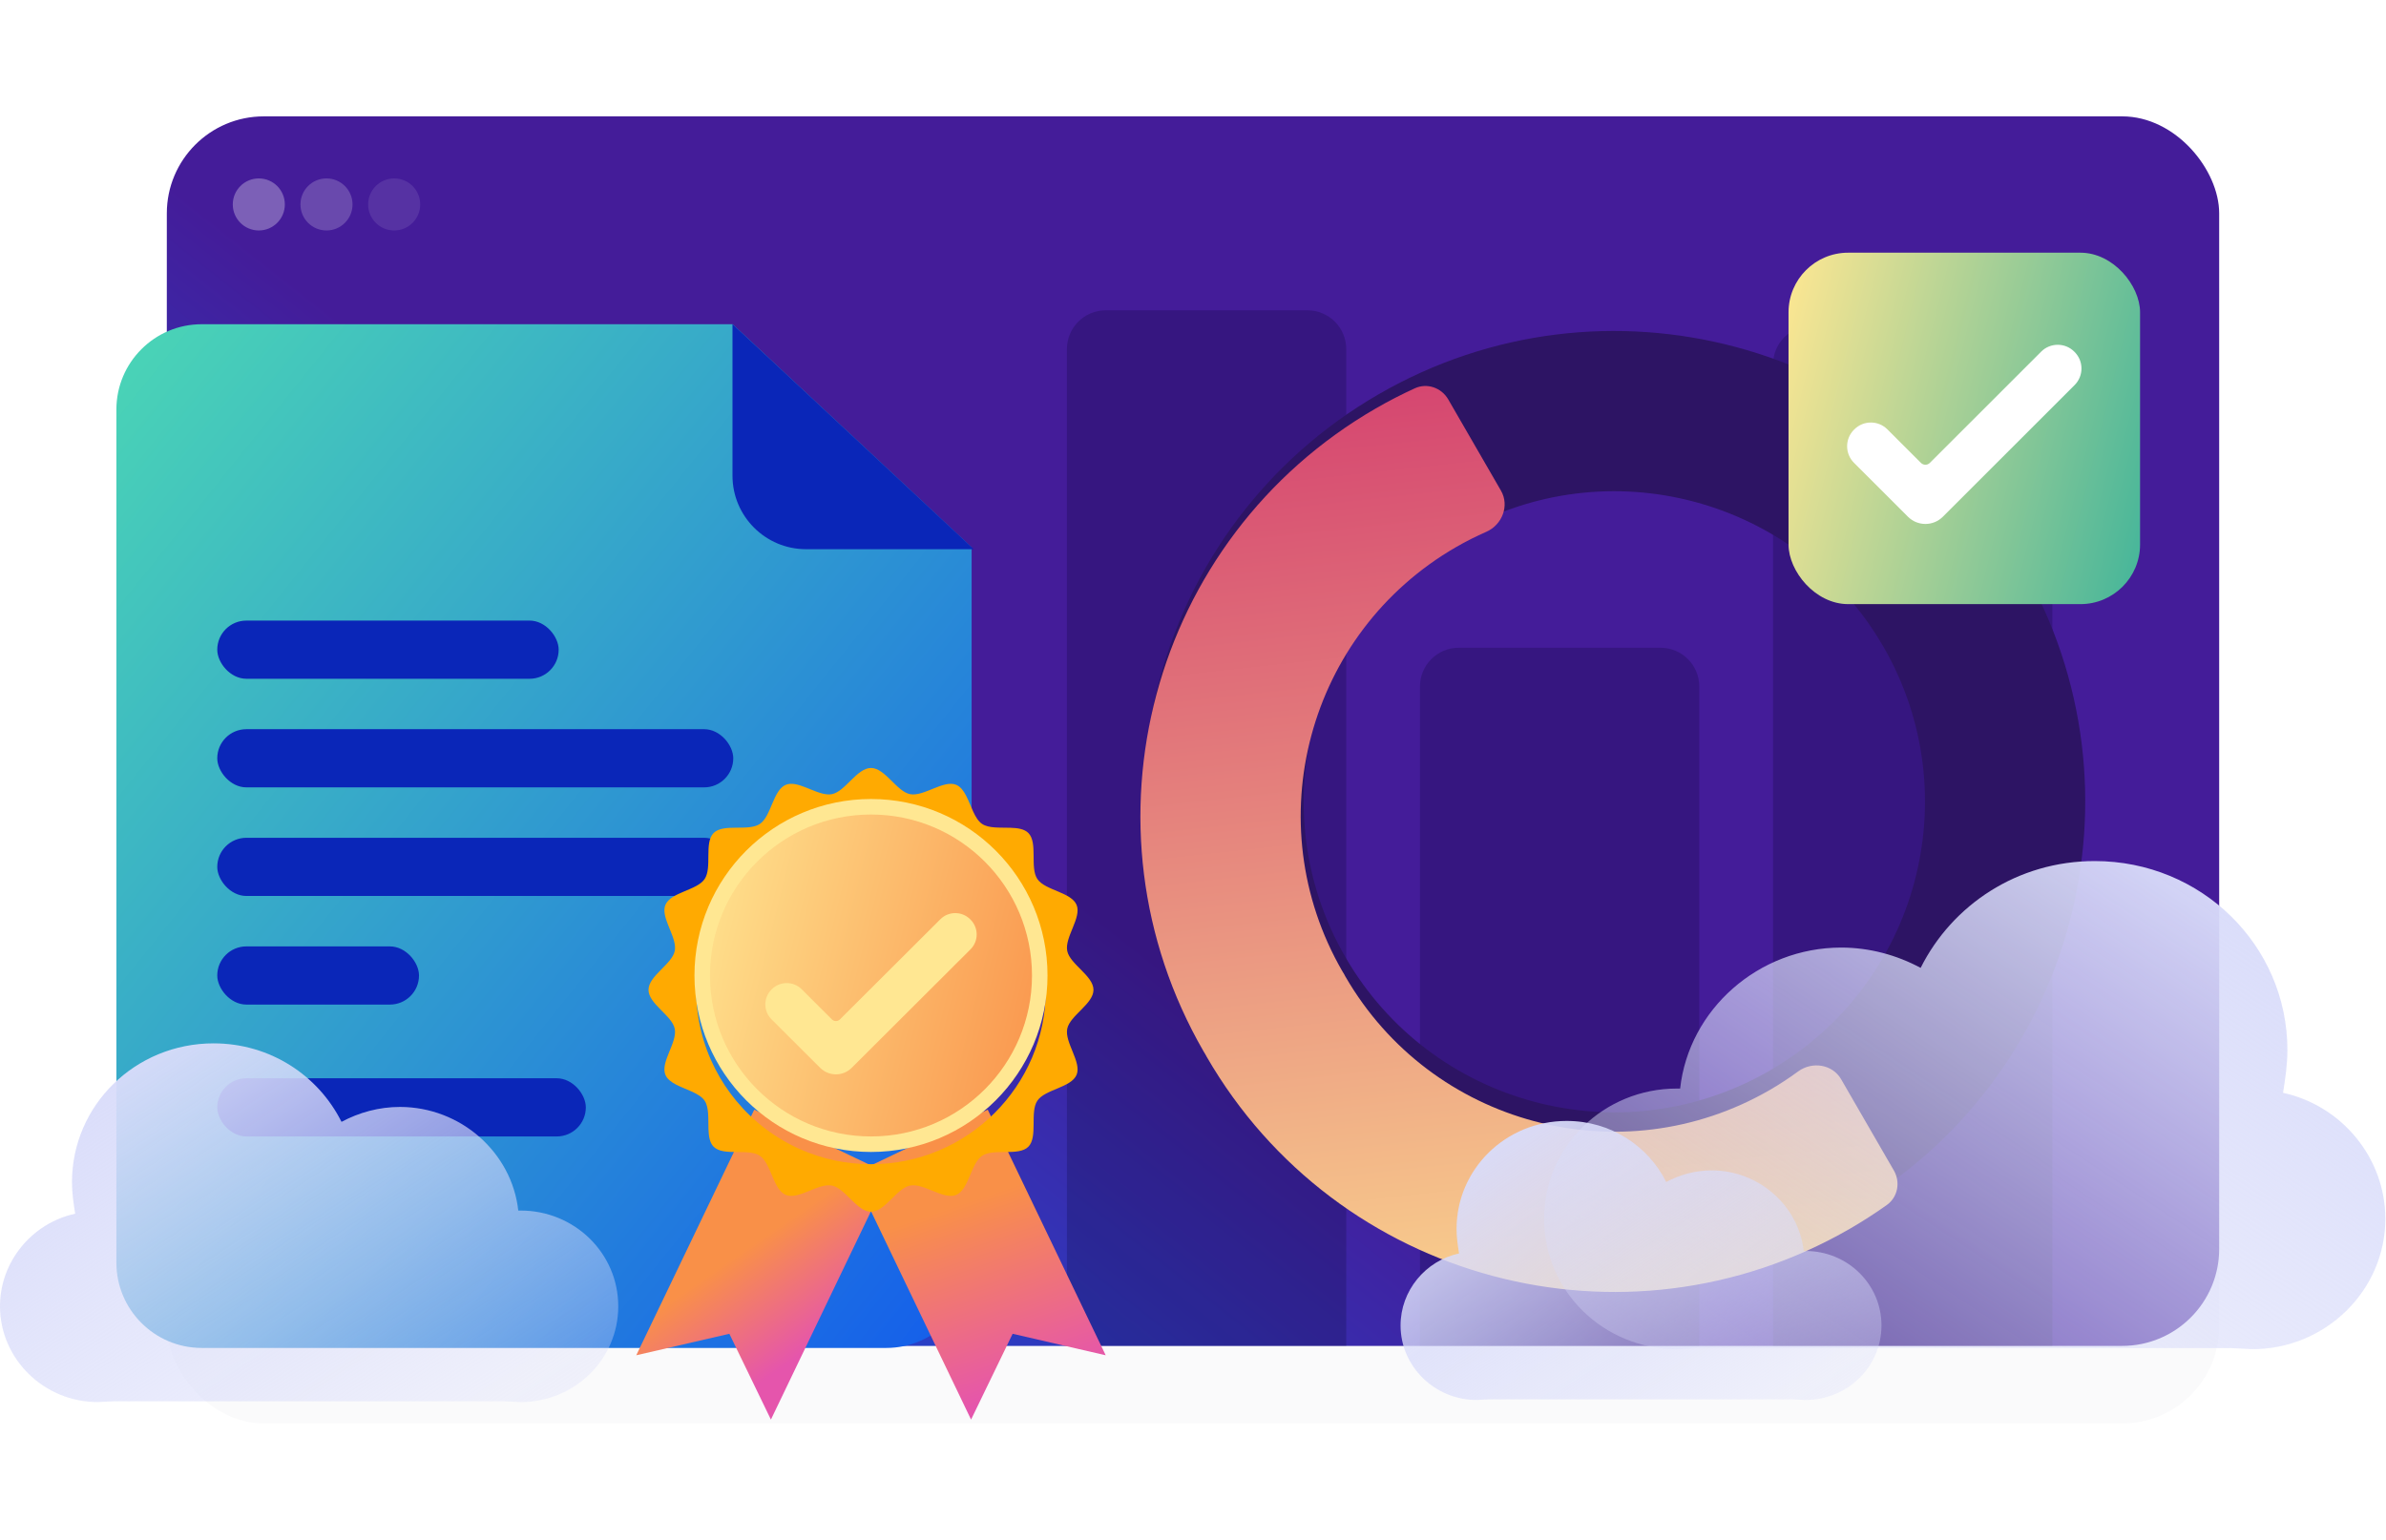 <svg width="615" height="397" viewBox="0 0 615 397" fill="none" xmlns="http://www.w3.org/2000/svg">
<g filter="url(#filter0_d_108_920)">
<rect x="43" y="30" width="529" height="317" rx="25" fill="#21214C" fill-opacity="0.02"/>
</g>
<g filter="url(#filter1_b_108_920)">
<rect x="43" y="30" width="529" height="317" rx="25" fill="url(#paint0_linear_108_920)"/>
</g>
<g opacity="0.2">
<path d="M275 90C275 84.477 279.477 80 285 80H337C342.523 80 347 84.477 347 90V347H275V90Z" fill="#01011E"/>
<path d="M366 177C366 171.477 370.477 167 376 167H428C433.523 167 438 171.477 438 177V347H366V177Z" fill="#01011E"/>
<path d="M457 94C457 88.477 461.477 84 467 84H519C524.523 84 529 88.477 529 94V347H457V94Z" fill="#01011E"/>
</g>
<circle opacity="0.3" cx="66.709" cy="52.71" r="6.71" fill="white"/>
<circle opacity="0.2" cx="84.155" cy="52.71" r="6.71" fill="white"/>
<circle opacity="0.1" cx="101.601" cy="52.71" r="6.71" fill="white"/>
<path d="M311.011 267.428C344.542 325.465 418.772 345.329 476.808 311.798C534.844 278.266 554.709 204.037 521.178 146.001C487.646 87.965 413.416 68.1 355.38 101.631C297.344 135.163 277.479 209.392 311.011 267.428ZM485.422 166.659C507.541 204.942 494.437 253.907 456.154 276.026C417.871 298.145 368.896 285.047 346.777 246.764C324.658 208.481 337.761 159.516 376.045 137.397C414.328 115.278 463.293 128.382 485.412 166.665L485.422 166.659Z" fill="#2D1464"/>
<g filter="url(#filter2_d_108_920)">
<path fill-rule="evenodd" clip-rule="evenodd" d="M488.154 297.782C489.896 300.799 489.168 304.656 486.329 306.675C483.282 308.841 480.11 310.89 476.808 312.798C418.772 346.329 344.542 326.465 311.011 268.428C310.922 268.276 310.841 268.122 310.76 267.971C310.722 267.898 310.683 267.826 310.644 267.754C310.601 267.684 310.558 267.615 310.514 267.545C310.423 267.399 310.331 267.252 310.243 267.099C276.711 209.063 296.576 134.833 354.612 101.302C357.914 99.394 361.274 97.669 364.673 96.112C367.839 94.66 371.545 95.956 373.288 98.972L386.883 122.504C389.121 126.377 387.189 131.315 383.093 133.112C380.448 134.273 377.839 135.588 375.277 137.068C336.993 159.187 323.89 208.151 346.009 246.435C346.092 246.58 346.181 246.722 346.271 246.865C346.273 246.868 346.276 246.869 346.279 246.867C346.282 246.865 346.286 246.866 346.288 246.869C346.33 246.943 346.371 247.016 346.41 247.089C346.454 247.16 346.497 247.232 346.54 247.305C346.541 247.308 346.54 247.312 346.537 247.314C346.534 247.315 346.533 247.319 346.535 247.322C346.614 247.471 346.693 247.619 346.777 247.764C368.896 286.047 417.86 299.151 456.144 277.032C458.705 275.552 461.148 273.948 463.475 272.237C467.077 269.586 472.32 270.378 474.558 274.251L488.154 297.782Z" fill="url(#paint1_linear_108_920)"/>
</g>
<g filter="url(#filter3_d_108_920)">
<rect x="461" y="59" width="90.608" height="90.608" rx="15.37" fill="url(#paint2_linear_108_920)"/>
</g>
<g filter="url(#filter4_d_108_920)">
<path d="M491.778 125.537L477.868 111.632C475.513 109.277 475.513 105.459 477.868 103.104L477.956 103.017C480.312 100.662 484.132 100.662 486.487 103.017L495.135 111.66C495.767 112.292 496.792 112.292 497.424 111.66L526.121 82.974C528.477 80.619 532.297 80.619 534.652 82.974L534.74 83.062C537.096 85.417 537.096 89.235 534.74 91.59L500.78 125.537C498.294 128.021 494.267 128.021 491.782 125.537H491.778Z" fill="white"/>
</g>
<g clip-path="url(#clip0_108_920)">
<path d="M228.484 347.525H51.992C39.859 347.525 30 337.666 30 325.534V105.583C30 93.451 39.859 83.591 51.992 83.591H188.836L250.441 141.105V325.534C250.441 337.666 240.581 347.525 228.449 347.525H228.484Z" fill="url(#paint3_linear_108_920)"/>
<path d="M188.801 122.644V83.556L251 141.594H207.751C197.297 141.594 188.801 133.098 188.801 122.644Z" fill="#0A26B8"/>
<g filter="url(#filter5_i_108_920)">
<rect x="56" y="158" width="88" height="15" rx="7.5" fill="#0A26B8"/>
</g>
<g filter="url(#filter6_i_108_920)">
<rect x="56" y="186" width="133" height="15" rx="7.5" fill="#0A26B8"/>
</g>
<g filter="url(#filter7_i_108_920)">
<rect x="56" y="214" width="133" height="15" rx="7.5" fill="#0A26B8"/>
</g>
<g filter="url(#filter8_i_108_920)">
<rect x="56" y="242" width="52" height="15" rx="7.5" fill="#0A26B8"/>
</g>
<g filter="url(#filter9_i_108_920)">
<rect x="56" y="276" width="95" height="15" rx="7.5" fill="#0A26B8"/>
</g>
</g>
<g filter="url(#filter10_b_108_920)">
<path d="M432.221 280.651H433.063C435.307 260.274 453.259 244.304 474.577 244.304C481.87 244.304 488.883 246.231 495.054 249.536C503.189 233.29 520.019 222 539.934 222C567.424 222 589.583 243.753 589.583 270.738C589.583 274.593 589.022 278.173 588.461 281.752C603.609 285.056 614.829 298.549 614.829 314.244C614.829 332.693 599.401 347.837 580.607 347.837L574.997 347.562H438.112L432.221 347.837C413.428 347.837 398 332.968 398 314.244C398 295.52 413.428 280.651 432.221 280.651Z" fill="url(#paint4_linear_108_920)" fill-opacity="0.02"/>
</g>
<path d="M432.221 280.651H433.063C435.307 260.274 453.259 244.304 474.577 244.304C481.87 244.304 488.883 246.231 495.054 249.536C503.189 233.29 520.019 222 539.934 222C567.424 222 589.583 243.753 589.583 270.738C589.583 274.593 589.022 278.173 588.461 281.752C603.609 285.056 614.829 298.549 614.829 314.244C614.829 332.693 599.401 347.837 580.607 347.837L574.997 347.562H438.112L432.221 347.837C413.428 347.837 398 332.968 398 314.244C398 295.52 413.428 280.651 432.221 280.651Z" fill="url(#paint5_linear_108_920)"/>
<g filter="url(#filter11_b_108_920)">
<path d="M465.393 322.529H464.912C463.629 310.881 453.366 301.751 441.179 301.751C437.009 301.751 433 302.853 429.473 304.741C424.822 295.454 415.201 289 403.815 289C388.1 289 375.432 301.436 375.432 316.862C375.432 319.066 375.753 321.113 376.074 323.159C367.414 325.048 361 332.761 361 341.734C361 352.281 369.82 360.939 380.564 360.939L383.771 360.781H462.025L465.393 360.939C476.137 360.939 484.956 352.438 484.956 341.734C484.956 331.03 476.137 322.529 465.393 322.529Z" fill="url(#paint6_linear_108_920)" fill-opacity="0.02"/>
</g>
<path d="M465.393 322.529H464.912C463.629 310.881 453.366 301.751 441.179 301.751C437.009 301.751 433 302.853 429.473 304.741C424.822 295.454 415.201 289 403.815 289C388.1 289 375.432 301.436 375.432 316.862C375.432 319.066 375.753 321.113 376.074 323.159C367.414 325.048 361 332.761 361 341.734C361 352.281 369.82 360.939 380.564 360.939L383.771 360.781H462.025L465.393 360.939C476.137 360.939 484.956 352.438 484.956 341.734C484.956 331.03 476.137 322.529 465.393 322.529Z" fill="url(#paint7_linear_108_920)"/>
<g filter="url(#filter12_b_108_920)">
<path d="M134.206 312.105H133.587C131.938 297.129 118.744 285.392 103.077 285.392C97.717 285.392 92.563 286.809 88.027 289.237C82.049 277.297 69.68 269 55.043 269C34.84 269 18.554 284.987 18.554 304.82C18.554 307.653 18.966 310.284 19.378 312.914C8.246 315.343 0 325.259 0 336.794C0 350.353 11.338 361.483 25.151 361.483L29.274 361.281H129.876L134.206 361.483C148.018 361.483 159.356 350.555 159.356 336.794C159.356 323.033 148.018 312.105 134.206 312.105Z" fill="url(#paint8_linear_108_920)" fill-opacity="0.02"/>
</g>
<path d="M134.206 312.105H133.587C131.938 297.129 118.744 285.392 103.077 285.392C97.717 285.392 92.563 286.809 88.027 289.237C82.049 277.297 69.68 269 55.043 269C34.84 269 18.554 284.987 18.554 304.82C18.554 307.653 18.966 310.284 19.378 312.914C8.246 315.343 0 325.259 0 336.794C0 350.353 11.338 361.483 25.151 361.483L29.274 361.281H129.876L134.206 361.483C148.018 361.483 159.356 350.555 159.356 336.794C159.356 323.033 148.018 312.105 134.206 312.105Z" fill="url(#paint9_linear_108_920)"/>
<g filter="url(#filter13_d_108_920)">
<path d="M198.706 361L187.994 338.878L164 344.415L194.409 281.09L229.115 297.675L198.706 361Z" fill="url(#paint10_linear_108_920)"/>
</g>
<g filter="url(#filter14_d_108_920)">
<path d="M250.297 361L261.009 338.878L285 344.415L254.591 281.09L219.888 297.675L250.297 361Z" fill="url(#paint11_linear_108_920)"/>
</g>
<g filter="url(#filter15_d_108_920)">
<path d="M275.083 261.245C275.767 257.818 281.85 254.833 281.85 251.207C281.85 247.581 275.767 244.596 275.083 241.166C274.384 237.635 278.848 232.559 277.496 229.309C276.837 227.72 274.941 226.798 272.927 225.942C270.739 225.01 268.415 224.161 267.383 222.629C265.394 219.666 267.57 213.264 265.053 210.753C264.004 209.707 262.285 209.47 260.42 209.417C257.799 209.331 254.889 209.59 253.15 208.431C252.159 207.768 251.453 206.568 250.826 205.21C249.585 202.531 248.654 199.249 246.454 198.34C243.196 196.991 238.111 201.445 234.567 200.747C231.129 200.071 228.137 194 224.502 194C220.867 194 217.875 200.068 214.436 200.747C214.05 200.826 213.648 200.838 213.23 200.803C209.813 200.544 205.456 197.136 202.55 198.34C199.235 199.714 198.801 206.463 195.853 208.431C192.886 210.415 186.468 208.245 183.951 210.753C181.434 213.264 183.609 219.666 181.621 222.629C179.648 225.569 172.882 225.999 171.507 229.306C170.304 232.205 173.718 236.548 173.977 239.96C174.012 240.38 173.999 240.781 173.92 241.166C173.236 244.596 167.154 247.581 167.154 251.207C167.154 254.833 173.236 257.818 173.92 261.245C174.62 264.776 170.155 269.855 171.507 273.105C172.419 275.3 175.709 276.232 178.394 277.464C179.753 278.095 180.959 278.8 181.621 279.785C182.779 281.513 182.523 284.419 182.609 287.037C182.672 288.901 182.906 290.616 183.951 291.658C186.465 294.169 192.883 291.999 195.853 293.983C197.389 295.006 198.241 297.328 199.175 299.513C200.033 301.522 200.964 303.411 202.55 304.071C205.808 305.42 210.893 300.966 214.436 301.664C217.875 302.343 220.867 308.414 224.502 308.414C228.137 308.414 231.129 302.34 234.567 301.664C238.107 300.966 243.196 305.42 246.454 304.071C249.769 302.697 250.203 295.947 253.15 293.983C256.117 291.999 262.535 294.169 265.053 291.658C267.57 289.147 265.394 282.745 267.383 279.785C269.356 276.845 276.122 276.412 277.496 273.105C278.848 269.855 274.384 264.779 275.083 261.245ZM224.502 296.153C218.049 296.153 211.913 294.794 206.359 292.347C199.909 289.507 194.251 285.202 189.805 279.855C187.687 277.306 185.848 274.523 184.328 271.545C181.209 265.436 179.445 258.522 179.445 251.207C179.445 242.761 181.792 234.852 185.87 228.096C189.682 221.779 195.001 216.47 201.334 212.67C208.107 208.602 216.035 206.258 224.502 206.258C231.835 206.258 238.763 208.014 244.89 211.132C247.872 212.648 250.665 214.486 253.22 216.596C258.577 221.031 262.896 226.678 265.743 233.109C268.197 238.649 269.558 244.77 269.558 251.207C269.558 275.992 249.348 296.153 224.502 296.153Z" fill="#FFAA01"/>
</g>
<circle cx="224.5" cy="251.5" r="43.5" fill="url(#paint12_linear_108_920)" stroke="#FFE792" stroke-width="4"/>
<g filter="url(#filter16_d_108_920)">
<path d="M211.403 270.313L198.858 257.799C196.734 255.679 196.734 252.243 198.858 250.124L198.937 250.045C201.062 247.925 204.507 247.925 206.631 250.045L214.43 257.824C215 258.393 215.924 258.393 216.494 257.824L242.376 232.006C244.5 229.887 247.945 229.887 250.07 232.006L250.149 232.085C252.273 234.205 252.273 237.641 250.149 239.761L219.521 270.313C217.28 272.549 213.648 272.549 211.406 270.313H211.403Z" fill="#FFE792"/>
</g>
<defs>
<filter id="filter0_d_108_920" x="13" y="20" width="589" height="377" filterUnits="userSpaceOnUse" color-interpolation-filters="sRGB">
<feFlood flood-opacity="0" result="BackgroundImageFix"/>
<feColorMatrix in="SourceAlpha" type="matrix" values="0 0 0 0 0 0 0 0 0 0 0 0 0 0 0 0 0 0 127 0" result="hardAlpha"/>
<feOffset dy="20"/>
<feGaussianBlur stdDeviation="15"/>
<feColorMatrix type="matrix" values="0 0 0 0 0.129 0 0 0 0 0.129 0 0 0 0 0.298 0 0 0 0.2 0"/>
<feBlend mode="normal" in2="BackgroundImageFix" result="effect1_dropShadow_108_920"/>
<feBlend mode="normal" in="SourceGraphic" in2="effect1_dropShadow_108_920" result="shape"/>
</filter>
<filter id="filter1_b_108_920" x="33" y="20" width="549" height="337" filterUnits="userSpaceOnUse" color-interpolation-filters="sRGB">
<feFlood flood-opacity="0" result="BackgroundImageFix"/>
<feGaussianBlur in="BackgroundImageFix" stdDeviation="5"/>
<feComposite in2="SourceAlpha" operator="in" result="effect1_backgroundBlur_108_920"/>
<feBlend mode="normal" in="SourceGraphic" in2="effect1_backgroundBlur_108_920" result="shape"/>
</filter>
<filter id="filter2_d_108_920" x="283.944" y="89.516" width="215.148" height="253.581" filterUnits="userSpaceOnUse" color-interpolation-filters="sRGB">
<feFlood flood-opacity="0" result="BackgroundImageFix"/>
<feColorMatrix in="SourceAlpha" type="matrix" values="0 0 0 0 0 0 0 0 0 0 0 0 0 0 0 0 0 0 127 0" result="hardAlpha"/>
<feOffset dy="4"/>
<feGaussianBlur stdDeviation="5"/>
<feComposite in2="hardAlpha" operator="out"/>
<feColorMatrix type="matrix" values="0 0 0 0 0.067 0 0 0 0 0.067 0 0 0 0 0.208 0 0 0 0.3 0"/>
<feBlend mode="normal" in2="BackgroundImageFix" result="effect1_dropShadow_108_920"/>
<feBlend mode="normal" in="SourceGraphic" in2="effect1_dropShadow_108_920" result="shape"/>
</filter>
<filter id="filter3_d_108_920" x="445.63" y="49.778" width="121.349" height="121.349" filterUnits="userSpaceOnUse" color-interpolation-filters="sRGB">
<feFlood flood-opacity="0" result="BackgroundImageFix"/>
<feColorMatrix in="SourceAlpha" type="matrix" values="0 0 0 0 0 0 0 0 0 0 0 0 0 0 0 0 0 0 127 0" result="hardAlpha"/>
<feOffset dy="6.148"/>
<feGaussianBlur stdDeviation="7.685"/>
<feComposite in2="hardAlpha" operator="out"/>
<feColorMatrix type="matrix" values="0 0 0 0 0.067 0 0 0 0 0.067 0 0 0 0 0.208 0 0 0 0.3 0"/>
<feBlend mode="normal" in2="BackgroundImageFix" result="effect1_dropShadow_108_920"/>
<feBlend mode="normal" in="SourceGraphic" in2="effect1_dropShadow_108_920" result="shape"/>
</filter>
<filter id="filter4_d_108_920" x="460.731" y="73.523" width="91.146" height="76.933" filterUnits="userSpaceOnUse" color-interpolation-filters="sRGB">
<feFlood flood-opacity="0" result="BackgroundImageFix"/>
<feColorMatrix in="SourceAlpha" type="matrix" values="0 0 0 0 0 0 0 0 0 0 0 0 0 0 0 0 0 0 127 0" result="hardAlpha"/>
<feOffset dy="7.685"/>
<feGaussianBlur stdDeviation="7.685"/>
<feColorMatrix type="matrix" values="0 0 0 0 0.087 0 0 0 0 0.535 0 0 0 0 0.509 0 0 0 0.3 0"/>
<feBlend mode="normal" in2="BackgroundImageFix" result="effect1_dropShadow_108_920"/>
<feBlend mode="normal" in="SourceGraphic" in2="effect1_dropShadow_108_920" result="shape"/>
</filter>
<filter id="filter5_i_108_920" x="56" y="158" width="88" height="17" filterUnits="userSpaceOnUse" color-interpolation-filters="sRGB">
<feFlood flood-opacity="0" result="BackgroundImageFix"/>
<feBlend mode="normal" in="SourceGraphic" in2="BackgroundImageFix" result="shape"/>
<feColorMatrix in="SourceAlpha" type="matrix" values="0 0 0 0 0 0 0 0 0 0 0 0 0 0 0 0 0 0 127 0" result="hardAlpha"/>
<feOffset dy="2"/>
<feGaussianBlur stdDeviation="1"/>
<feComposite in2="hardAlpha" operator="arithmetic" k2="-1" k3="1"/>
<feColorMatrix type="matrix" values="0 0 0 0 0.067 0 0 0 0 0.067 0 0 0 0 0.208 0 0 0 0.2 0"/>
<feBlend mode="normal" in2="shape" result="effect1_innerShadow_108_920"/>
</filter>
<filter id="filter6_i_108_920" x="56" y="186" width="133" height="17" filterUnits="userSpaceOnUse" color-interpolation-filters="sRGB">
<feFlood flood-opacity="0" result="BackgroundImageFix"/>
<feBlend mode="normal" in="SourceGraphic" in2="BackgroundImageFix" result="shape"/>
<feColorMatrix in="SourceAlpha" type="matrix" values="0 0 0 0 0 0 0 0 0 0 0 0 0 0 0 0 0 0 127 0" result="hardAlpha"/>
<feOffset dy="2"/>
<feGaussianBlur stdDeviation="1"/>
<feComposite in2="hardAlpha" operator="arithmetic" k2="-1" k3="1"/>
<feColorMatrix type="matrix" values="0 0 0 0 0.067 0 0 0 0 0.067 0 0 0 0 0.208 0 0 0 0.2 0"/>
<feBlend mode="normal" in2="shape" result="effect1_innerShadow_108_920"/>
</filter>
<filter id="filter7_i_108_920" x="56" y="214" width="133" height="17" filterUnits="userSpaceOnUse" color-interpolation-filters="sRGB">
<feFlood flood-opacity="0" result="BackgroundImageFix"/>
<feBlend mode="normal" in="SourceGraphic" in2="BackgroundImageFix" result="shape"/>
<feColorMatrix in="SourceAlpha" type="matrix" values="0 0 0 0 0 0 0 0 0 0 0 0 0 0 0 0 0 0 127 0" result="hardAlpha"/>
<feOffset dy="2"/>
<feGaussianBlur stdDeviation="1"/>
<feComposite in2="hardAlpha" operator="arithmetic" k2="-1" k3="1"/>
<feColorMatrix type="matrix" values="0 0 0 0 0.067 0 0 0 0 0.067 0 0 0 0 0.208 0 0 0 0.2 0"/>
<feBlend mode="normal" in2="shape" result="effect1_innerShadow_108_920"/>
</filter>
<filter id="filter8_i_108_920" x="56" y="242" width="52" height="17" filterUnits="userSpaceOnUse" color-interpolation-filters="sRGB">
<feFlood flood-opacity="0" result="BackgroundImageFix"/>
<feBlend mode="normal" in="SourceGraphic" in2="BackgroundImageFix" result="shape"/>
<feColorMatrix in="SourceAlpha" type="matrix" values="0 0 0 0 0 0 0 0 0 0 0 0 0 0 0 0 0 0 127 0" result="hardAlpha"/>
<feOffset dy="2"/>
<feGaussianBlur stdDeviation="1"/>
<feComposite in2="hardAlpha" operator="arithmetic" k2="-1" k3="1"/>
<feColorMatrix type="matrix" values="0 0 0 0 0.067 0 0 0 0 0.067 0 0 0 0 0.208 0 0 0 0.2 0"/>
<feBlend mode="normal" in2="shape" result="effect1_innerShadow_108_920"/>
</filter>
<filter id="filter9_i_108_920" x="56" y="276" width="95" height="17" filterUnits="userSpaceOnUse" color-interpolation-filters="sRGB">
<feFlood flood-opacity="0" result="BackgroundImageFix"/>
<feBlend mode="normal" in="SourceGraphic" in2="BackgroundImageFix" result="shape"/>
<feColorMatrix in="SourceAlpha" type="matrix" values="0 0 0 0 0 0 0 0 0 0 0 0 0 0 0 0 0 0 127 0" result="hardAlpha"/>
<feOffset dy="2"/>
<feGaussianBlur stdDeviation="1"/>
<feComposite in2="hardAlpha" operator="arithmetic" k2="-1" k3="1"/>
<feColorMatrix type="matrix" values="0 0 0 0 0.067 0 0 0 0 0.067 0 0 0 0 0.208 0 0 0 0.2 0"/>
<feBlend mode="normal" in2="shape" result="effect1_innerShadow_108_920"/>
</filter>
<filter id="filter10_b_108_920" x="388" y="212" width="236.829" height="145.837" filterUnits="userSpaceOnUse" color-interpolation-filters="sRGB">
<feFlood flood-opacity="0" result="BackgroundImageFix"/>
<feGaussianBlur in="BackgroundImageFix" stdDeviation="5"/>
<feComposite in2="SourceAlpha" operator="in" result="effect1_backgroundBlur_108_920"/>
<feBlend mode="normal" in="SourceGraphic" in2="effect1_backgroundBlur_108_920" result="shape"/>
</filter>
<filter id="filter11_b_108_920" x="351" y="279" width="143.956" height="91.939" filterUnits="userSpaceOnUse" color-interpolation-filters="sRGB">
<feFlood flood-opacity="0" result="BackgroundImageFix"/>
<feGaussianBlur in="BackgroundImageFix" stdDeviation="5"/>
<feComposite in2="SourceAlpha" operator="in" result="effect1_backgroundBlur_108_920"/>
<feBlend mode="normal" in="SourceGraphic" in2="effect1_backgroundBlur_108_920" result="shape"/>
</filter>
<filter id="filter12_b_108_920" x="-10" y="259" width="179.356" height="112.483" filterUnits="userSpaceOnUse" color-interpolation-filters="sRGB">
<feFlood flood-opacity="0" result="BackgroundImageFix"/>
<feGaussianBlur in="BackgroundImageFix" stdDeviation="5"/>
<feComposite in2="SourceAlpha" operator="in" result="effect1_backgroundBlur_108_920"/>
<feBlend mode="normal" in="SourceGraphic" in2="effect1_backgroundBlur_108_920" result="shape"/>
</filter>
<filter id="filter13_d_108_920" x="154" y="276.09" width="85.115" height="99.91" filterUnits="userSpaceOnUse" color-interpolation-filters="sRGB">
<feFlood flood-opacity="0" result="BackgroundImageFix"/>
<feColorMatrix in="SourceAlpha" type="matrix" values="0 0 0 0 0 0 0 0 0 0 0 0 0 0 0 0 0 0 127 0" result="hardAlpha"/>
<feOffset dy="5"/>
<feGaussianBlur stdDeviation="5"/>
<feColorMatrix type="matrix" values="0 0 0 0 0.067 0 0 0 0 0.067 0 0 0 0 0.208 0 0 0 0.3 0"/>
<feBlend mode="normal" in2="BackgroundImageFix" result="effect1_dropShadow_108_920"/>
<feBlend mode="normal" in="SourceGraphic" in2="effect1_dropShadow_108_920" result="shape"/>
</filter>
<filter id="filter14_d_108_920" x="209.888" y="276.09" width="85.112" height="99.91" filterUnits="userSpaceOnUse" color-interpolation-filters="sRGB">
<feFlood flood-opacity="0" result="BackgroundImageFix"/>
<feColorMatrix in="SourceAlpha" type="matrix" values="0 0 0 0 0 0 0 0 0 0 0 0 0 0 0 0 0 0 127 0" result="hardAlpha"/>
<feOffset dy="5"/>
<feGaussianBlur stdDeviation="5"/>
<feColorMatrix type="matrix" values="0 0 0 0 0.067 0 0 0 0 0.067 0 0 0 0 0.208 0 0 0 0.3 0"/>
<feBlend mode="normal" in2="BackgroundImageFix" result="effect1_dropShadow_108_920"/>
<feBlend mode="normal" in="SourceGraphic" in2="effect1_dropShadow_108_920" result="shape"/>
</filter>
<filter id="filter15_d_108_920" x="163.154" y="194" width="122.696" height="122.414" filterUnits="userSpaceOnUse" color-interpolation-filters="sRGB">
<feFlood flood-opacity="0" result="BackgroundImageFix"/>
<feColorMatrix in="SourceAlpha" type="matrix" values="0 0 0 0 0 0 0 0 0 0 0 0 0 0 0 0 0 0 127 0" result="hardAlpha"/>
<feOffset dy="4"/>
<feGaussianBlur stdDeviation="2"/>
<feComposite in2="hardAlpha" operator="out"/>
<feColorMatrix type="matrix" values="0 0 0 0 0.783 0 0 0 0 0.176 0 0 0 0 0.324 0 0 0 0.2 0"/>
<feBlend mode="normal" in2="BackgroundImageFix" result="effect1_dropShadow_108_920"/>
<feBlend mode="normal" in="SourceGraphic" in2="effect1_dropShadow_108_920" result="shape"/>
</filter>
<filter id="filter16_d_108_920" x="187.265" y="225.417" width="74.478" height="61.573" filterUnits="userSpaceOnUse" color-interpolation-filters="sRGB">
<feFlood flood-opacity="0" result="BackgroundImageFix"/>
<feColorMatrix in="SourceAlpha" type="matrix" values="0 0 0 0 0 0 0 0 0 0 0 0 0 0 0 0 0 0 127 0" result="hardAlpha"/>
<feOffset dy="5"/>
<feGaussianBlur stdDeviation="5"/>
<feColorMatrix type="matrix" values="0 0 0 0 0.783 0 0 0 0 0.176 0 0 0 0 0.324 0 0 0 0.2 0"/>
<feBlend mode="normal" in2="BackgroundImageFix" result="effect1_dropShadow_108_920"/>
<feBlend mode="normal" in="SourceGraphic" in2="effect1_dropShadow_108_920" result="shape"/>
</filter>
<linearGradient id="paint0_linear_108_920" x1="80.999" y1="347" x2="212.452" y2="180.189" gradientUnits="userSpaceOnUse">
<stop stop-color="#145DEB"/>
<stop offset="1" stop-color="#441C99"/>
</linearGradient>
<linearGradient id="paint1_linear_108_920" x1="371.725" y1="373.512" x2="341.277" y2="95.737" gradientUnits="userSpaceOnUse">
<stop stop-color="#FFE792"/>
<stop offset="1" stop-color="#D54570"/>
</linearGradient>
<linearGradient id="paint2_linear_108_920" x1="461" y1="59" x2="567.598" y2="85.649" gradientUnits="userSpaceOnUse">
<stop stop-color="#FFE792"/>
<stop offset="1" stop-color="#43B59A"/>
</linearGradient>
<linearGradient id="paint3_linear_108_920" x1="30" y1="83.591" x2="292.89" y2="294.652" gradientUnits="userSpaceOnUse">
<stop stop-color="#4BD6B5"/>
<stop offset="1" stop-color="#145DEB"/>
</linearGradient>
<linearGradient id="paint4_linear_108_920" x1="571.105" y1="219.715" x2="449.597" y2="403.797" gradientUnits="userSpaceOnUse">
<stop offset="1.61469e-07" stop-color="#D9DCFA"/>
<stop offset="1" stop-color="#D9DCFA" stop-opacity="0.2"/>
</linearGradient>
<linearGradient id="paint5_linear_108_920" x1="571.105" y1="219.715" x2="449.597" y2="403.797" gradientUnits="userSpaceOnUse">
<stop offset="1.61469e-07" stop-color="#D9DCFA"/>
<stop offset="1" stop-color="#D9DCFA" stop-opacity="0.2"/>
</linearGradient>
<linearGradient id="paint6_linear_108_920" x1="385.996" y1="287.693" x2="455.46" y2="392.929" gradientUnits="userSpaceOnUse">
<stop offset="1.61469e-07" stop-color="#D9DCFA"/>
<stop offset="1" stop-color="#D9DCFA" stop-opacity="0.2"/>
</linearGradient>
<linearGradient id="paint7_linear_108_920" x1="385.996" y1="287.693" x2="455.46" y2="392.929" gradientUnits="userSpaceOnUse">
<stop offset="1.61469e-07" stop-color="#D9DCFA"/>
<stop offset="1" stop-color="#D9DCFA" stop-opacity="0.2"/>
</linearGradient>
<linearGradient id="paint8_linear_108_920" x1="32.134" y1="267.32" x2="121.436" y2="402.61" gradientUnits="userSpaceOnUse">
<stop offset="1.61469e-07" stop-color="#D9DCFA"/>
<stop offset="1" stop-color="#D9DCFA" stop-opacity="0.2"/>
</linearGradient>
<linearGradient id="paint9_linear_108_920" x1="32.134" y1="267.32" x2="121.436" y2="402.61" gradientUnits="userSpaceOnUse">
<stop offset="1.61469e-07" stop-color="#D9DCFA"/>
<stop offset="1" stop-color="#D9DCFA" stop-opacity="0.2"/>
</linearGradient>
<linearGradient id="paint10_linear_108_920" x1="207" y1="344" x2="189.625" y2="318.811" gradientUnits="userSpaceOnUse">
<stop stop-color="#E555AC"/>
<stop offset="1" stop-color="#F99048"/>
</linearGradient>
<linearGradient id="paint11_linear_108_920" x1="252" y1="357.5" x2="235.646" y2="309.412" gradientUnits="userSpaceOnUse">
<stop stop-color="#E555AC"/>
<stop offset="1" stop-color="#F99048"/>
</linearGradient>
<linearGradient id="paint12_linear_108_920" x1="179" y1="206" x2="286.059" y2="232.765" gradientUnits="userSpaceOnUse">
<stop stop-color="#FFE792"/>
<stop offset="1" stop-color="#F99048"/>
</linearGradient>
<clipPath id="clip0_108_920">
<rect width="221" height="263.969" fill="white" transform="translate(30 83.556)"/>
</clipPath>
</defs>
</svg>
